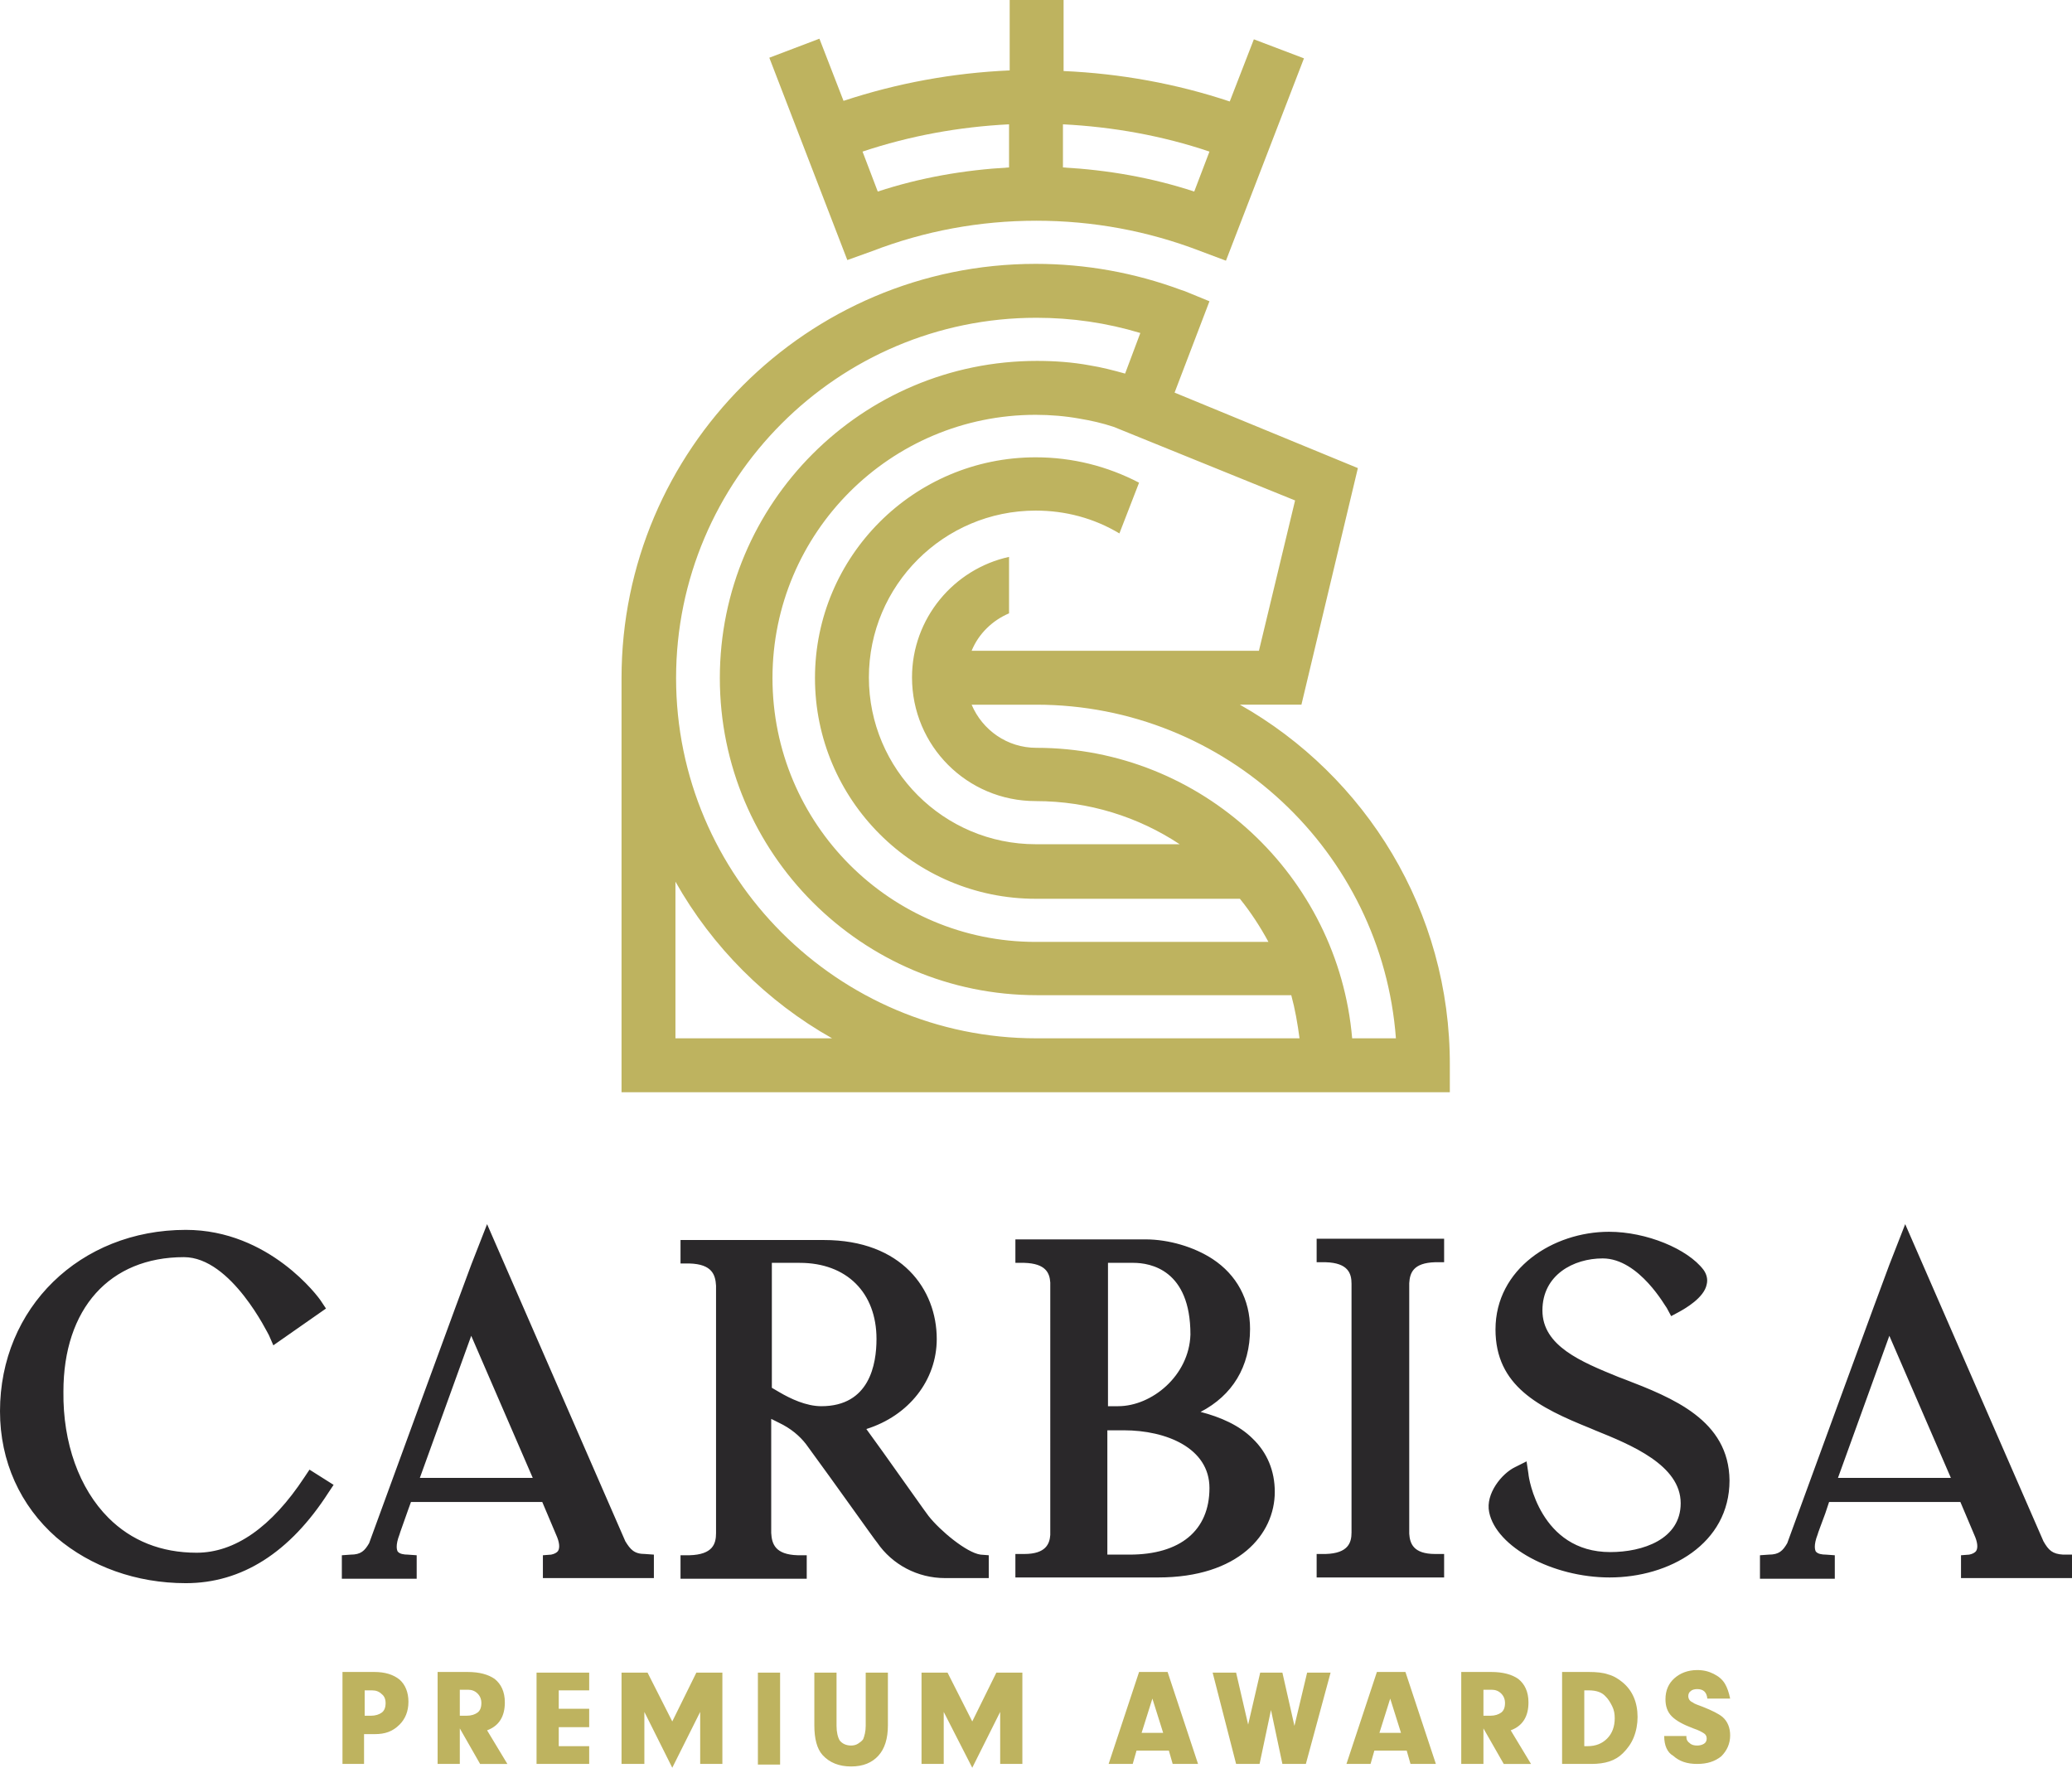 <svg version="1.1" id="Capa_1" xmlns="http://www.w3.org/2000/svg" x="0" y="0" viewBox="0 0 326.7 278.7" style="enable-background:new 0 0 326.7 278.7" xml:space="preserve">
  <style>
    .st0{fill:#beb35f}
  </style>
  <path class="st0" d="M159.1 19.6v6.8c-7.1.4-14 1.6-20.7 3.8l-2.4-6.3c7.5-2.5 15.2-3.9 23.1-4.3m8.5 0c7.9.4 15.7 1.8 23.1 4.3l-2.4 6.3c-6.7-2.2-13.6-3.4-20.7-3.8v-6.8zm-30.1 20c8.3-3.2 17-4.8 25.9-4.8 8.9 0 17.6 1.6 25.9 4.8l4 1.5 12.3-31.9-7.9-3-3.8 9.8c-8.4-2.8-17.2-4.4-26.2-4.8V0h-8.5v11.1c-9 .4-17.7 2-26.2 4.8l-3.8-9.8-7.9 3L133.6 41l3.9-1.4zm75.7 124.1c-2.2-25.6-23.7-45.8-49.8-45.8-4.6 0-8.5-2.8-10.2-6.8h10.2c29.9 0 54.5 23.2 56.7 52.6h-6.9zm-49.8 0c-31.3 0-56.8-25.5-56.8-56.8 0-31.3 25.5-56.8 56.8-56.8 5.6 0 11.1.8 16.4 2.4l-2.4 6.4c-1.8-.5-3.7-1-5.6-1.3-2.7-.5-5.5-.7-8.3-.7-27.6 0-50 22.4-50 50s22.4 50 50 50h40.1c.6 2.2 1 4.5 1.3 6.8h-41.5zm-56.9 0V139c5.8 10.3 14.4 18.9 24.7 24.7h-24.7zm97.7-84.8-5.7 23.7h-45.3c1.1-2.7 3.3-4.8 5.9-5.9v-8.9c-8.7 1.9-15.3 9.7-15.3 19 0 10.8 8.7 19.5 19.5 19.5 8.4 0 16.2 2.5 22.7 6.8h-22.7c-14.5 0-26.3-11.8-26.3-26.3s11.8-26.3 26.3-26.3c4.7 0 9.2 1.2 13.2 3.6l3.1-8c-5-2.6-10.5-4-16.3-4-19.2 0-34.8 15.6-34.8 34.8s15.6 34.8 34.8 34.8h32.2c1.7 2.1 3.2 4.4 4.5 6.8h-36.7c-22.9 0-41.5-18.6-41.5-41.6 0-22.9 18.6-41.5 41.5-41.5 2.3 0 4.7.2 6.9.6 1.8.3 3.6.7 5.4 1.3l28.6 11.6zm-8.7 32.2h9.7l8.9-37.3-28.9-11.9 5.5-14.4-3.9-1.6-.6-.2c-7.3-2.7-15-4.1-22.9-4.1-36 0-65.3 29.3-65.3 65.3v65.3h130.6V168c.1-24.4-13.3-45.7-33.1-56.9"/>
  <path d="M48 232.9c-5.2 7.9-11 11.9-17 11.9-5.6 0-10.3-1.9-13.9-5.5-4.6-4.6-7.2-11.8-7.1-19.9 0-13.1 7.3-21.2 19-21.2 7.5 0 13.3 12.2 13.4 12.3l.7 1.6 8.3-5.8-.8-1.2c-.3-.5-8.1-11.2-21.3-11.2-16.7 0-29.3 12.3-29.3 28.6 0 7.9 3.2 14.9 8.9 19.9 5.4 4.6 12.6 7.2 20.4 7.2 8.8 0 16.4-4.8 22.5-14.3l.8-1.2-3.8-2.4-.8 1.2zm18.2.1 8.1-22.4L84 233H66.2zm32.4 10-21.8-50-2.5 6.4c-.2.4-15.2 41.4-16.1 43.9-.7 1.2-1.3 1.8-2.9 1.8l-1.4.1v3.7h11.8v-3.7l-1.4-.1c-.6 0-1.3-.1-1.6-.5-.1-.2-.4-.9.3-2.7 0-.1.6-1.7 1.4-4l.4-1.1h20.7l2.2 5.2c.5 1.1.6 2 .3 2.5-.2.3-.6.5-1.1.6l-1.3.1v3.6h17.5v-3.7l-1.4-.1c-1.7 0-2.3-.7-3.1-2m23.1-43.9h4.4c7.4 0 12.1 4.7 12.1 12 0 4-1.1 10.6-8.7 10.6-2.4 0-4.9-1.2-6.6-2.2l-1.2-.7v-19.7zm24.7 39.9c-.4-.5-3.7-5.2-7.2-10.1l-2.6-3.6c6.7-2.1 11.1-7.7 11.1-14.2 0-7.8-5.5-15.6-17.8-15.6h-22.6v3.7h1.4c3.6.1 4.1 1.8 4.2 3.5v39c0 1.7-.5 3.4-4.2 3.5h-1.4v3.7h19.9v-3.7h-1.4c-3.6-.1-4.1-1.8-4.2-3.5v-18l1.2.6c1.9.9 3.3 2.1 4.3 3.4 4.7 6.4 10.9 15.2 11.2 15.5 2.4 3.5 6.4 5.6 10.7 5.6h6.9v-3.6l-1.3-.1c-2.2-.3-6.4-3.8-8.2-6.1m28.2-13.5h2.6c6.7 0 13.5 2.8 13.5 9.1 0 6.7-4.6 10.5-12.6 10.5h-3.5v-19.6zm1.7-3.8h-1.6v-22.6h4c2.7 0 9 1.1 9 11.3-.2 6.5-6.1 11.3-11.4 11.3m13 .9c5-2.6 7.8-7.1 7.8-13.1 0-4.6-2.1-8.5-5.9-11-2.9-1.9-6.9-3.1-10.6-3.1h-20.5v3.7h1.4c3.4.1 4 1.6 4.1 3.1V242c-.1 1.4-.7 3-4.1 3h-1.4v3.7h22.5c12.7 0 18.4-6.8 18.4-13.5 0-3.3-1.2-6.2-3.5-8.4-2.1-2.1-5.1-3.4-8.2-4.2m32.9 19.2v-39.5c.1-1.6.6-3.2 4.1-3.3h1.4v-3.7h-20.1v3.7h1.4c3.6.1 4.1 1.8 4.1 3.4v39.2c0 1.6-.5 3.3-4.1 3.4h-1.4v3.7h20.1V245h-1.4c-3.5 0-4-1.7-4.1-3.2m33.8-24.4-.8-.3c-5.9-2.4-12-4.9-12-10.5s4.9-8.2 9.5-8.2c5.8 0 10 7.8 10.1 7.8l.7 1.3 1.3-.7c.9-.5 3.9-2.2 4.3-4.3.2-.8 0-1.6-.5-2.3-2.5-3.3-9-6-14.9-6-8.8 0-17.9 5.8-17.9 15.4 0 8.9 6.8 12.3 15 15.6l.7.3c5.7 2.3 13.5 5.5 13.5 11.5 0 5.7-6 7.7-11.1 7.7-11.1 0-12.9-11.8-12.9-12.3l-.3-2-1.8.9c-2.1 1-4.7 4.2-4.1 7.1 1.1 5.5 10 10.3 19 10.3 9.4 0 18.9-5.3 18.9-15.3-.1-9.5-8.9-13-16.7-16m33.8 15.6 8.1-22.4 9.7 22.4h-17.8zm35.5 12.1c-1.7-.1-2.3-.7-3.1-2.1l-21.8-50-2.5 6.4c-.2.4-15.2 41.4-16.1 43.9-.7 1.2-1.3 1.8-2.9 1.8l-1.4.1v3.7h11.8v-3.7l-1.4-.1c-.6 0-1.3-.1-1.6-.5-.1-.2-.4-.9.3-2.7 0-.1.5-1.4 1.2-3.3l.6-1.8h20.7l2.2 5.2c.5 1.1.6 2 .3 2.5-.2.3-.6.5-1.1.6l-1.3.1v3.6h17.5v-3.7h-1.4z" style="fill:#2a282a"/>
  <path class="st0" d="M57.5 266.5v4h1c.7 0 1.3-.2 1.7-.5.4-.3.6-.8.6-1.5 0-.6-.2-1.1-.6-1.4-.4-.4-.9-.6-1.5-.6h-1.2zm1.6 6.9h-1.7v4.7H54v-14.5h5c1.7 0 3 .4 4 1.2.9.8 1.4 2 1.4 3.5s-.5 2.7-1.4 3.6c-1.1 1.1-2.3 1.5-3.9 1.5m13.4-6.9v4h1.1c.7 0 1.3-.2 1.7-.5.4-.3.6-.8.6-1.5 0-.6-.2-1.1-.6-1.5-.4-.4-.9-.6-1.5-.6h-1.3zm3.2 11.6-3.2-5.6v5.6H69v-14.5h4.7c1.9 0 3.3.4 4.3 1.1 1 .8 1.6 2 1.6 3.7 0 2.2-.9 3.7-2.8 4.4l3.2 5.3h-4.3zm17.2-11.6h-4.8v2.9h4.8v2.9h-4.8v3h4.8v2.8h-8.3v-14.4h8.3zm13.1 12.2-4.4-8.8v8.2H98v-14.4h4.1l3.9 7.7 3.8-7.7h4.1v14.4h-3.5v-8.2zm13.5-15h3.5v14.5h-3.5zm8.9 0h3.5v8.4c0 1 .2 1.8.5 2.3.4.5 1 .8 1.8.8.4 0 .8-.1 1.1-.3.3-.2.6-.4.8-.7.2-.5.4-1.2.4-2.1v-8.4h3.5v8.3c0 2.1-.5 3.7-1.5 4.8-1 1.1-2.4 1.7-4.3 1.7s-3.4-.6-4.5-1.8c-.9-1-1.3-2.6-1.3-4.7v-8.3zm24.9 15-4.5-8.8v8.2h-3.5v-14.4h4.1l3.9 7.7 3.8-7.7h4.1v14.4h-3.5v-8.2zm26.7-5.5h3.4l-1.7-5.4-1.7 5.4zm4.9 4.9-.6-2.1h-5.1l-.6 2.1h-3.8l4.8-14.5h4.5l4.8 14.5h-4zm17.3-14.4 1.9 8.4 2-8.4h3.7l-3.9 14.4h-3.7l-1.8-8.5-1.8 8.5h-3.7l-3.7-14.4h3.7l1.9 8.2 1.9-8.2zm15.3 9.5h3.4l-1.7-5.4-1.7 5.4zm4.9 4.9-.6-2.1h-5.1l-.6 2.1h-3.8l4.8-14.5h4.5l4.8 14.5h-4zm11.5-11.6v4h1.1c.7 0 1.3-.2 1.7-.5.4-.3.6-.8.6-1.5 0-.6-.2-1.1-.6-1.5-.4-.4-.9-.6-1.5-.6h-1.3zm3.2 11.6-3.2-5.6v5.6h-3.5v-14.5h4.7c1.9 0 3.3.4 4.3 1.1 1 .8 1.6 2 1.6 3.7 0 2.2-.9 3.7-2.8 4.4l3.2 5.3h-4.3zm13.4-11.6h-.7v8.8h.5c1.3 0 2.3-.4 3.1-1.2.8-.8 1.2-1.9 1.2-3.2 0-.7-.1-1.3-.4-1.9s-.6-1.1-1-1.5c-.6-.7-1.5-1-2.7-1m.4 11.6h-4.6v-14.5h4.2c1.2 0 2.3.1 3.1.4.8.2 1.6.7 2.2 1.2 1.6 1.3 2.4 3.2 2.4 5.5 0 1.1-.2 2.2-.6 3.2-.4 1-1 1.8-1.7 2.5-1.2 1.2-2.8 1.7-5 1.7m11.5-4.4h3.5v.2c0 .4.2.7.5.9.3.3.7.4 1.2.4.4 0 .8-.1 1.1-.3.3-.2.4-.5.4-.8 0-.3-.1-.6-.4-.8-.3-.2-.8-.5-1.7-.8-1.6-.6-2.7-1.2-3.4-1.9-.7-.7-1-1.6-1-2.7 0-1.4.5-2.5 1.4-3.3.9-.8 2.1-1.3 3.6-1.3 1 0 1.8.2 2.6.6.8.4 1.4.9 1.8 1.6.3.5.6 1.3.8 2.3h-3.6c-.1-1-.6-1.5-1.6-1.5-.4 0-.8.1-1 .3-.3.2-.4.5-.4.8 0 .4.2.8.7 1 .2.2.8.4 1.6.7 1.5.6 2.5 1.1 3.1 1.6.8.7 1.2 1.7 1.2 2.9 0 1.3-.5 2.4-1.4 3.3-1 .8-2.2 1.2-3.8 1.2-1.6 0-2.8-.4-3.8-1.3-.9-.5-1.4-1.6-1.4-3.1"/>
</svg>
